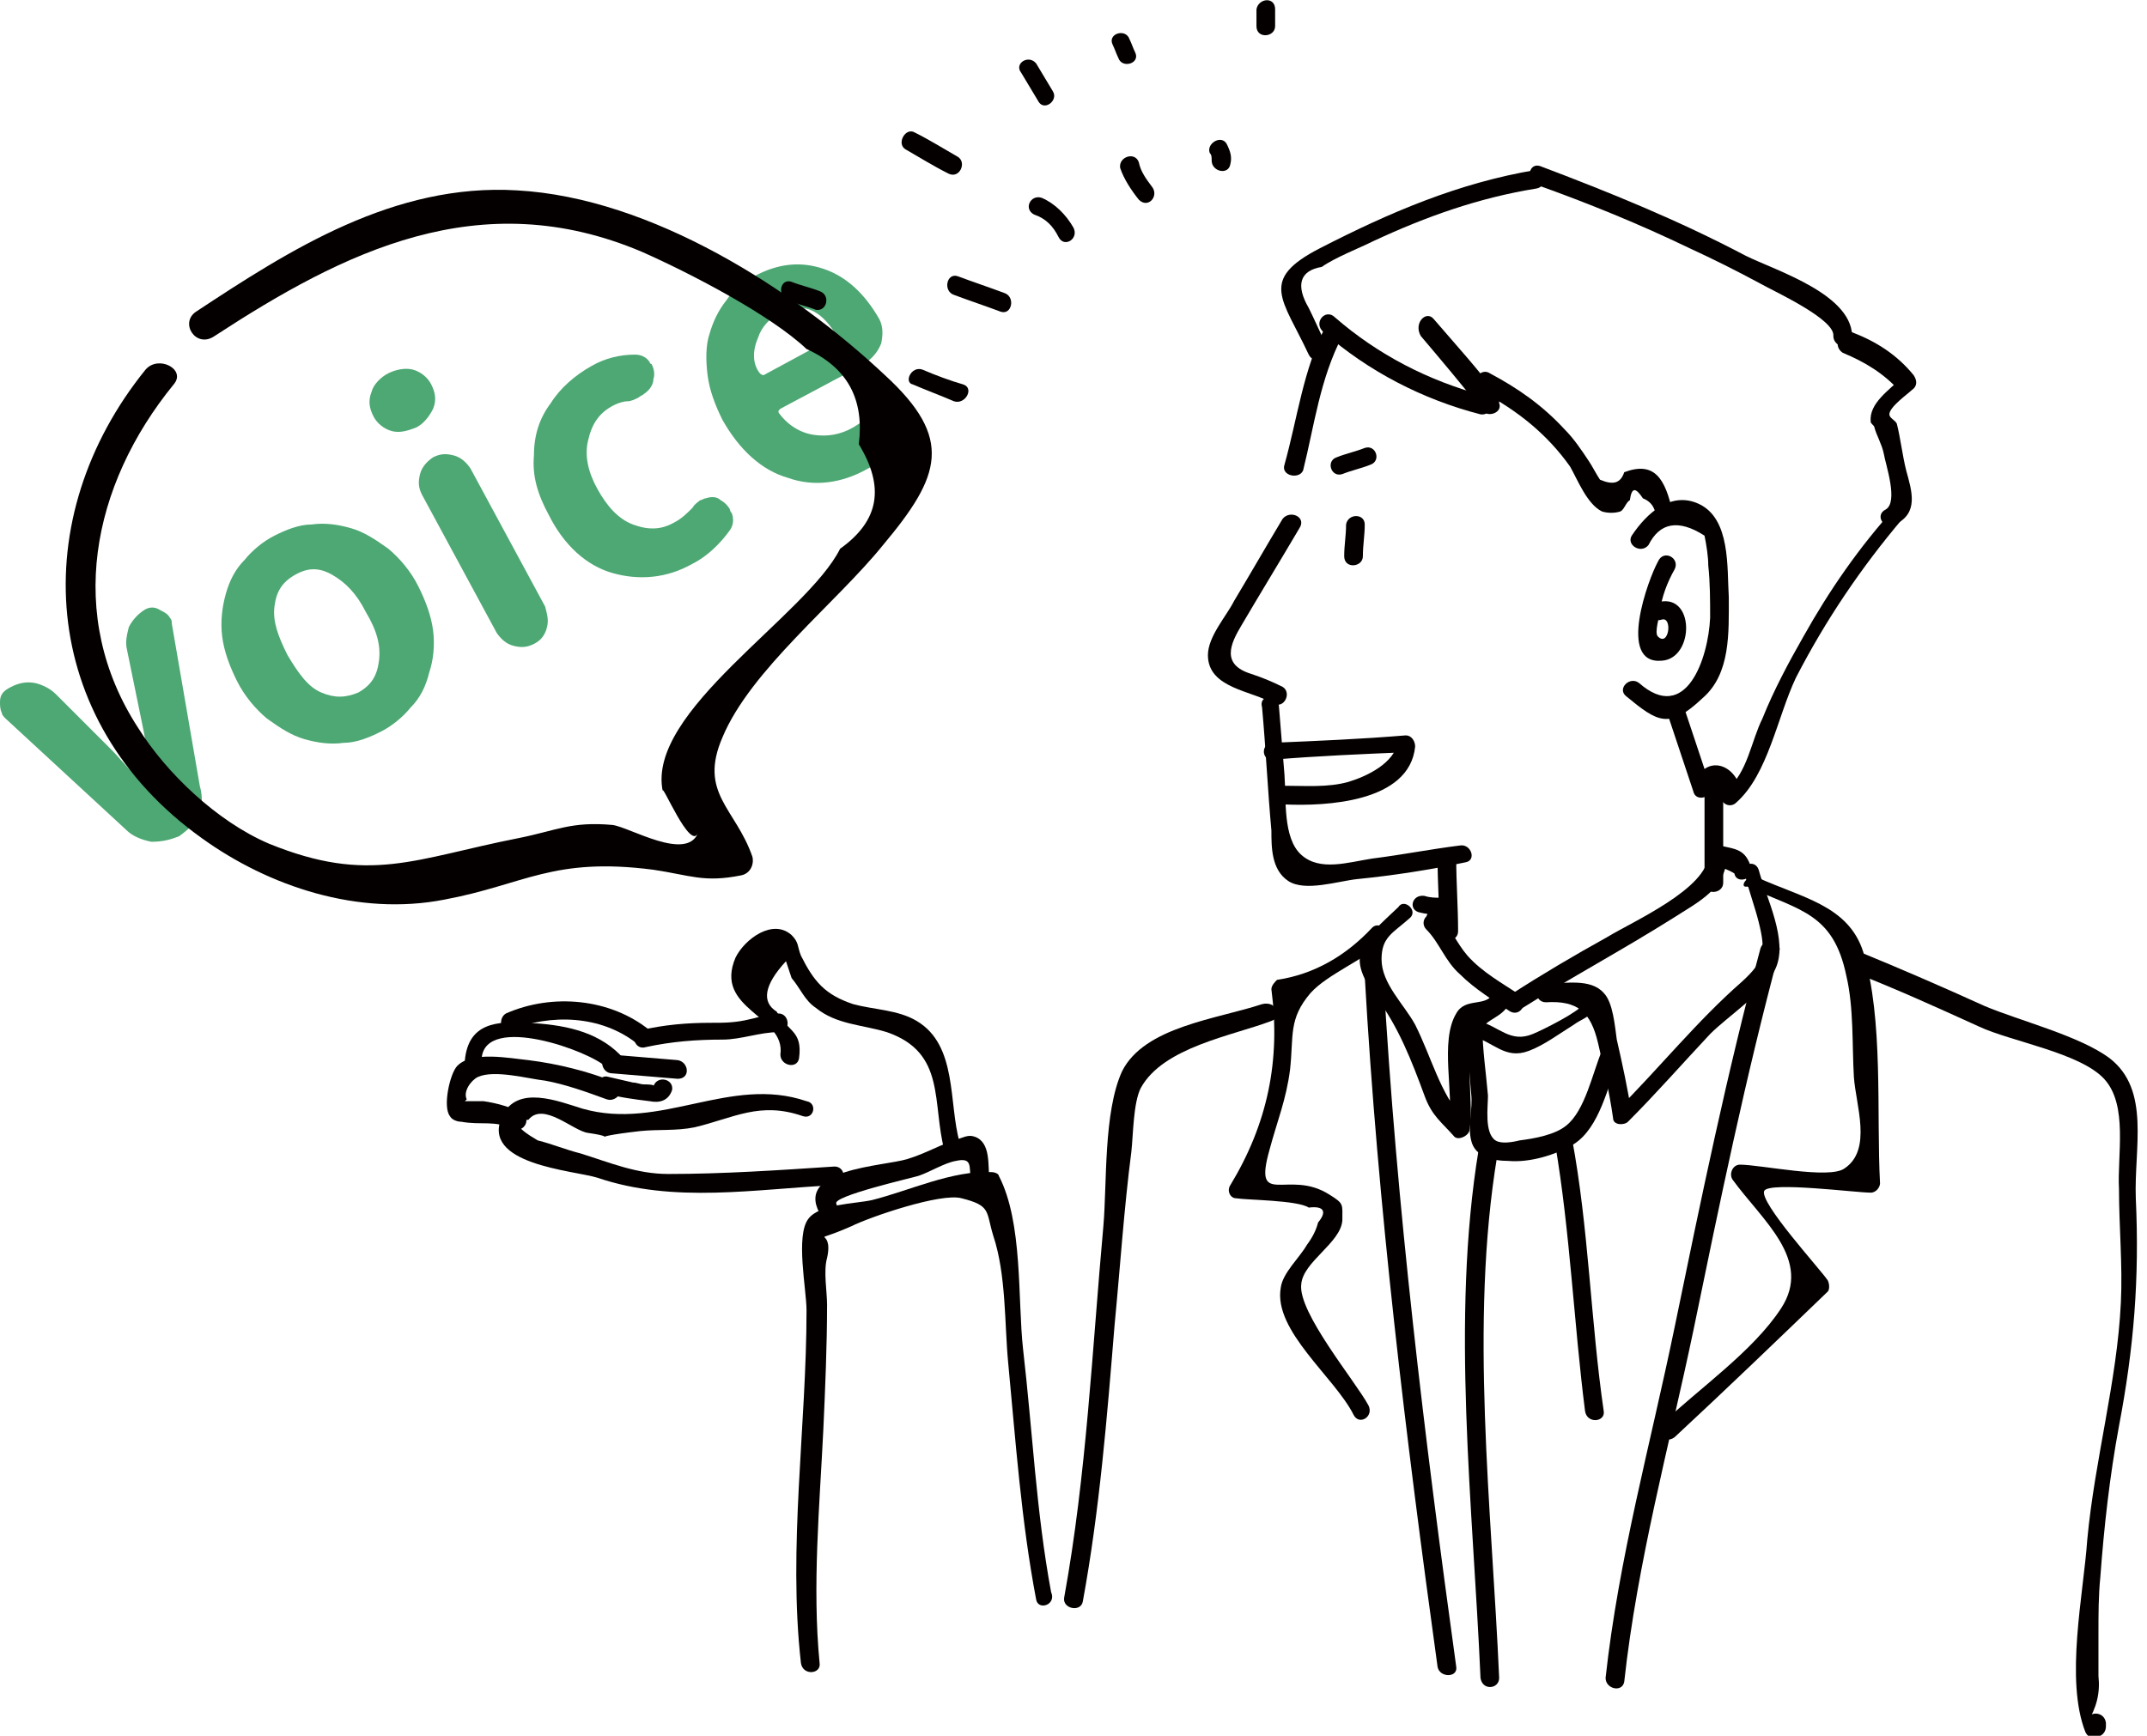 <?xml version="1.0" encoding="utf-8"?>
<!-- Generator: Adobe Illustrator 24.1.0, SVG Export Plug-In . SVG Version: 6.00 Build 0)  -->
<svg version="1.1" id="レイヤー_1" xmlns="http://www.w3.org/2000/svg" xmlns:xlink="http://www.w3.org/1999/xlink" x="0px"
	 y="0px" viewBox="0 0 115 93" style="enable-background:new 0 0 115 93;" xml:space="preserve">
<style type="text/css">
	.st0{fill:#4DA874;}
	.st1{fill:#040000;}
</style>
<g>
	<path class="st0" d="M10.6,43.7c-0.2,0.5-0.6,0.8-1,1.1c-0.5,0.2-0.9,0.3-1.5,0.3c-0.5-0.1-1-0.3-1.3-0.6l-6.5-6
		c-0.1-0.1-0.2-0.2-0.2-0.3C0,38,0,37.8,0,37.6c0-0.4,0.2-0.6,0.6-0.8c0.4-0.2,0.8-0.3,1.3-0.2c0.4,0.1,0.8,0.3,1.1,0.6L6,40.2
		c0.3,0.3,0.7,0.8,1.3,1.4c0.6,0.6,0.9,1,1.1,1.1c0,0,0.1,0,0.1,0c0,0,0,0,0-0.1c-0.2-0.7-0.5-1.8-0.8-3.4l-0.9-4.4
		c-0.1-0.4,0-0.8,0.1-1.2c0.2-0.4,0.5-0.7,0.8-0.9c0.3-0.2,0.6-0.2,0.9,0c0.2,0.1,0.4,0.2,0.5,0.4c0.1,0.1,0.1,0.2,0.1,0.3l1.5,8.7
		C10.9,42.8,10.8,43.3,10.6,43.7z"/>
	<path class="st0" d="M22,37.9c-0.4,0.5-1,1-1.6,1.3c-0.6,0.3-1.3,0.6-2,0.6c-0.7,0.1-1.4,0-2.1-0.2c-0.7-0.2-1.3-0.6-2-1.1
		c-0.6-0.5-1.2-1.2-1.6-2c-0.4-0.8-0.7-1.6-0.8-2.4c-0.1-0.8,0-1.6,0.2-2.3c0.2-0.7,0.5-1.3,1-1.8c0.4-0.5,1-1,1.6-1.3
		c0.6-0.3,1.3-0.6,2-0.6c0.7-0.1,1.4,0,2.1,0.2c0.7,0.2,1.3,0.6,2,1.1c0.6,0.5,1.2,1.2,1.6,2c0.4,0.8,0.7,1.6,0.8,2.4
		c0.1,0.8,0,1.6-0.2,2.2C22.8,36.8,22.5,37.4,22,37.9z M17.2,37.1c0.7,0.3,1.3,0.3,2,0c0.7-0.4,1-0.9,1.1-1.7
		c0.1-0.8-0.1-1.6-0.7-2.6c-0.5-1-1.1-1.6-1.8-2c-0.7-0.4-1.3-0.4-2,0c-0.7,0.4-1,0.9-1.1,1.7c-0.1,0.8,0.2,1.6,0.7,2.6
		C16,36.1,16.5,36.8,17.2,37.1z"/>
	<path class="st0" d="M22.3,22.9c-0.5,0.2-0.9,0.3-1.3,0.2c-0.4-0.1-0.8-0.4-1-0.8c-0.2-0.4-0.3-0.8-0.1-1.3c0.1-0.4,0.5-0.8,0.9-1
		c0.4-0.2,0.9-0.3,1.3-0.2c0.4,0.1,0.8,0.4,1,0.8c0.2,0.4,0.3,0.8,0.1,1.3C23,22.3,22.7,22.7,22.3,22.9z M29.3,33.6
		c-0.1,0.4-0.3,0.7-0.7,0.9c-0.4,0.2-0.7,0.2-1.1,0.1c-0.4-0.1-0.7-0.4-0.9-0.7l-4-7.4c-0.2-0.4-0.2-0.7-0.1-1.1
		c0.1-0.4,0.4-0.7,0.7-0.9c0.4-0.2,0.7-0.2,1.1-0.1c0.4,0.1,0.7,0.4,0.9,0.7l4,7.4C29.3,32.9,29.4,33.2,29.3,33.6z"/>
	<path class="st0" d="M37.1,30.2c-1.4,0.8-2.9,0.9-4.3,0.5c-1.4-0.4-2.6-1.5-3.4-3.1c-0.6-1.1-0.9-2.1-0.8-3.2c0-1.1,0.3-2,0.9-2.8
		c0.5-0.8,1.3-1.5,2.2-2c0.7-0.4,1.5-0.6,2.3-0.6c0.3,0,0.6,0.1,0.8,0.4c0,0.1,0.1,0.1,0.1,0.1c0.1,0.2,0.2,0.5,0.1,0.8
		c0,0.3-0.2,0.6-0.5,0.8c-0.1,0.1-0.2,0.1-0.3,0.2c-0.2,0.1-0.4,0.2-0.6,0.2c-0.2,0-0.5,0.1-0.7,0.2c-0.8,0.4-1.2,1-1.4,1.9
		c-0.2,0.8,0,1.7,0.5,2.6c0.5,0.9,1.1,1.6,1.9,1.9c0.8,0.3,1.5,0.3,2.2-0.1c0.4-0.2,0.7-0.5,1-0.8c0.1-0.2,0.3-0.3,0.4-0.4
		c0.1,0,0.2-0.1,0.3-0.1c0.3-0.1,0.6-0.1,0.8,0.1c0.2,0.1,0.4,0.3,0.5,0.5c0,0.1,0.1,0.2,0.1,0.2c0.1,0.3,0.1,0.6-0.1,0.9
		C38.6,29.1,37.9,29.8,37.1,30.2z"/>
	<path class="st0" d="M46.5,25.1c-1.4,0.8-2.9,1-4.3,0.5c-1.4-0.4-2.6-1.5-3.5-3.1c-0.4-0.8-0.7-1.6-0.8-2.4
		c-0.1-0.8-0.1-1.6,0.1-2.2c0.2-0.7,0.5-1.3,0.9-1.8c0.4-0.6,0.9-1,1.5-1.3c1.3-0.7,2.5-0.8,3.7-0.4c1.2,0.4,2.2,1.3,3,2.7
		c0.2,0.4,0.2,0.8,0.1,1.3c-0.2,0.5-0.5,0.8-0.9,1.1l-4.5,2.4c0,0-0.1,0.1-0.1,0.1c0,0.1,0,0.1,0,0.1c0.5,0.7,1.2,1.1,1.9,1.2
		c0.7,0.1,1.4,0,2.1-0.4c0.5-0.3,0.9-0.6,1.3-1.1c0.1-0.1,0.2-0.2,0.4-0.3c0.1-0.1,0.2-0.1,0.3-0.1c0.3-0.1,0.6,0,0.8,0.1
		c0.2,0.1,0.3,0.2,0.4,0.4c0,0.1,0.1,0.2,0.1,0.3c0.1,0.3,0,0.5-0.1,0.8C48.2,23.9,47.5,24.6,46.5,25.1z M40.7,20
		C40.7,20.1,40.7,20.1,40.7,20c0.1,0.1,0.2,0.1,0.2,0.1l3.7-2c0,0,0.1-0.1,0.1-0.1c0-0.1,0-0.1,0-0.2c-0.4-0.6-0.8-1-1.3-1.2
		c-0.5-0.2-1.1-0.1-1.7,0.2c-0.5,0.3-0.9,0.7-1.1,1.3C40.3,18.8,40.3,19.5,40.7,20z"/>
</g>
<g>
	<path class="st1" d="M69.6,28.3c-1,1.7-2.1,3.5-3.1,5.2c-0.6,1-1.1,2.1,0.5,2.6c0.6,0.2,1.1,0.4,1.7,0.7c0.5,0.3,0.1,1.2-0.5,0.9
		c-1.1-0.7-3.5-0.8-3.5-2.6c0-1,1-2.1,1.4-2.9c0.9-1.5,1.7-2.9,2.6-4.4C69.1,27.3,70,27.7,69.6,28.3L69.6,28.3z"/>
	<path class="st1" d="M68.5,37.8c0.1,1.2,0.2,2.5,0.3,3.7c0.1,1.3-0.1,3.4,0.9,4.3c1,0.9,2.5,0.4,3.8,0.2c1.6-0.2,3.1-0.5,4.7-0.7
		c0.6-0.1,0.9,0.8,0.3,0.9c-1.9,0.4-3.8,0.7-5.8,0.9c-1,0.1-2.8,0.7-3.7,0.1c-0.9-0.6-0.9-1.8-0.9-2.7c-0.2-2.2-0.3-4.4-0.5-6.6
		C67.4,37.2,68.4,37.2,68.5,37.8L68.5,37.8z"/>
	<path class="st1" d="M78,46c0,1.3,0.1,2.6,0.1,3.9c0,0.6-1,0.7-1,0c0-1.3-0.1-2.6-0.1-3.9C77,45.4,77.9,45.4,78,46L78,46z"/>
	<path class="st1" d="M76.3,48c0.3,0.1,0.6,0.1,0.9,0.1c0.3,0,0.5,0.3,0.5,0.6c-0.1,0.5-0.3,0.8-0.6,1.1c0-0.2,0-0.5,0-0.7
		c0.6,0.6,0.9,1.4,1.5,2.1c0.8,0.9,1.9,1.5,2.8,2.1c0.5,0.3,0.1,1.2-0.5,0.9c-0.9-0.6-1.9-1.2-2.7-2c-0.8-0.7-1.1-1.7-1.8-2.4
		c-0.2-0.2-0.2-0.5,0-0.7c0.1-0.2,0.2-0.5,0.4-0.7c0.2,0.2,0.3,0.4,0.5,0.6c-0.4,0-0.8,0-1.2-0.1C75.4,48.8,75.6,47.9,76.3,48
		L76.3,48z"/>
	<path class="st1" d="M80.9,53.3c1.7-1.1,3.4-2.1,5.2-3.1c1.3-0.8,5.4-2.6,5.4-4.4c0-0.3,0.3-0.5,0.6-0.5c0.9,0.2,1.4,0.2,1.7,1.2
		c0.2,0.6-0.8,0.9-0.9,0.3c-0.3-0.2-0.7-0.3-1-0.5c0.2-0.2,0.4-0.3,0.6-0.5c0,1.8-1.5,2.5-2.9,3.4c-2.7,1.7-5.5,3.2-8.2,4.9
		C80.9,54.5,80.3,53.7,80.9,53.3L80.9,53.3z"/>
	<path class="st1" d="M75.5,49.2c-0.9,0.8-1.5,1-1.5,2.2c0,1.3,1.2,2.4,1.8,3.5c0.9,1.8,1.3,3.6,2.6,5.1c-0.3,0.1-0.5,0.2-0.8,0.3
		c0.3-1.7-0.5-4.5,0.4-6c0.5-0.9,1.6-0.3,2-1.1c0.3-0.5,1.2-0.1,0.9,0.5c-0.5,0.9-1.2,0.8-1.7,1.6c-0.9,1.4-0.2,3.7-0.5,5.3
		c-0.1,0.3-0.6,0.5-0.8,0.3c-0.7-0.8-1.2-1.1-1.6-2.2c-0.7-1.9-1.4-3.7-2.6-5.3c-1.7-2.3-0.7-3,1.2-4.8C75.2,48.1,76,48.8,75.5,49.2
		L75.5,49.2z"/>
	<path class="st1" d="M94.2,46.6c0.4,1.5,1.6,3.8,0.9,5.3c-0.6,1.3-2.5,2.5-3.5,3.5c-1.5,1.6-2.9,3.2-4.4,4.7
		c-0.2,0.2-0.8,0.2-0.8-0.2c-0.2-1.4-0.5-2.7-0.8-4c-0.4-1.7-1.1-2.3-2.8-2.2c-0.6,0-0.7-0.9,0-1c1,0,2.4-0.3,3.1,0.5
		c0.5,0.5,0.6,1.8,0.7,2.5c0.3,1.3,0.6,2.7,0.8,4c-0.3-0.1-0.6-0.1-0.8-0.2c2.3-2.3,4.3-4.8,6.7-6.9c1.2-1.1,1.3-1.6,0.9-3.2
		c-0.2-0.8-0.5-1.6-0.7-2.4C93.1,46.3,94,46,94.2,46.6L94.2,46.6z"/>
	<path class="st1" d="M85.4,54c-0.2,0.5-0.7,0.6-1.1,0.9c-0.8,0.5-1.6,1.1-2.4,1.4c-1.3,0.5-1.9-0.5-3.1-0.8
		c0.2-0.2,0.4-0.3,0.6-0.5c0,1.2,0.2,2.5,0.3,3.7c0,0.6-0.2,2,0.4,2.4c0.3,0.2,0.9,0.1,1.3,0c0.8-0.1,1.9-0.3,2.5-0.8
		c1-0.8,1.4-2.8,1.9-4c0.2-0.6,1.1-0.1,0.9,0.5c-0.6,1.4-1,3.6-2.4,4.5c-1,0.6-2.4,1-3.5,0.9c-0.8,0-1.8-0.2-2-1.1
		c-0.2-0.8,0.1-1.7,0-2.5c-0.1-1.2-0.2-2.3-0.2-3.4c0-0.3,0.3-0.6,0.6-0.5c1.1,0.3,1.7,1.2,2.9,0.7c0.5-0.2,2.5-1.2,2.7-1.6
		C84.8,53,85.7,53.4,85.4,54L85.4,54z"/>
	<path class="st1" d="M80.2,61.9c-1.5,9-0.3,18.9,0.1,28c0,0.6-0.9,0.7-1,0c-0.4-9.2-1.6-19.2-0.1-28.3
		C79.4,61.1,80.3,61.3,80.2,61.9L80.2,61.9z"/>
	<path class="st1" d="M84.2,61c0.9,4.8,1,9.8,1.7,14.6c0.1,0.6-0.9,0.7-1,0c-0.6-4.7-0.8-9.6-1.6-14.3C83.1,60.7,84.1,60.4,84.2,61
		L84.2,61z"/>
	<path class="st1" d="M95.3,51c-1.8,6.7-3.2,13.5-4.6,20.3c-1.3,6.2-3,12.4-3.7,18.8c-0.1,0.6-1,0.4-1-0.2
		c0.7-6.4,2.4-12.5,3.7-18.8c1.4-6.8,2.8-13.6,4.6-20.3C94.5,50.2,95.5,50.4,95.3,51L95.3,51z"/>
	<path class="st1" d="M74.1,52.3c0.7,12.4,2.2,24.7,3.9,37c0.1,0.6-0.9,0.6-1,0c-1.7-12.3-3.2-24.6-3.9-37
		C73.1,51.7,74,51.6,74.1,52.3L74.1,52.3z"/>
	<path class="st1" d="M99.6,51c2.2,0.9,4.5,1.9,6.7,2.9c1.9,0.8,5.1,1.6,6.7,2.8c2.2,1.7,1.3,4.8,1.4,7.5c0.2,4.3-0.1,8-0.9,12.2
		c-0.5,2.7-0.8,5.4-1,8.1c-0.1,1-0.1,2-0.1,3c0,0.8,0,1.5,0,2.3c0.1,0.9-0.1,1.7-0.6,2.5c-0.1-0.6,0.9-0.7,1,0c0,0.1,0,0.1,0,0.2
		c0,0.2-0.1,0.4-0.3,0.5c-0.1,0-0.1,0-0.2,0.1c-0.3,0.1-0.5-0.1-0.6-0.3c-1.1-2.8-0.1-7.4,0.1-10.3c0.4-4.3,1.6-8.5,1.8-12.7
		c0.1-2-0.1-4.1-0.1-6.1c-0.1-1.8,0.5-4.5-0.8-5.9c-1.3-1.4-5-2-6.7-2.8c-2.2-1-4.4-2-6.7-2.9C98.6,51.6,99,50.7,99.6,51L99.6,51z"
		/>
	<path class="st1" d="M74.2,50.4c-1.1,1-3.1,1.8-4,2.8c-1.2,1.4-0.9,2.3-1.1,4.1c-0.2,1.6-0.7,2.8-1.1,4.3c-0.9,3.2,1,1,3.2,2.4
		c0.8,0.5,0.7,0.5,0.7,1.4c-0.1,1.2-2.1,2.2-2.2,3.4c-0.2,1.5,2.9,5.2,3.6,6.5c0.3,0.6-0.5,1.1-0.8,0.5c-1-2-4.3-4.5-3.9-6.8
		c0.1-0.8,1-1.6,1.4-2.3c0.3-0.4,0.5-0.8,0.6-1.2c0.5-0.6,0.3-0.9-0.5-0.8c-0.6-0.4-3.3-0.4-3.9-0.5c-0.3,0-0.5-0.4-0.3-0.7
		c2-3.3,2.7-6.7,2.2-10.5c0-0.2,0.2-0.4,0.3-0.5c2-0.3,3.7-1.3,5.1-2.8C73.9,49.3,74.6,50,74.2,50.4L74.2,50.4z"/>
	<path class="st1" d="M87.4,28.7c0.8-1.2,2.1-2.4,3.6-1.7c1.7,0.8,1.5,3.4,1.6,5c0,1.9,0.1,4.1-1.4,5.4c-1.8,1.7-2.4,1.3-4.1-0.1
		c-0.5-0.4,0.2-1.1,0.7-0.7c2.5,2.2,3.7-1.3,3.8-3.5c0-0.9,0-1.9-0.1-2.8c0-0.5-0.1-1.1-0.2-1.6c-1.4-0.9-2.4-0.7-3,0.5
		C87.9,29.7,87.1,29.2,87.4,28.7L87.4,28.7z"/>
	<path class="st1" d="M89.7,30.5c-0.4,0.7-0.7,1.5-0.8,2.3c0,0.2-0.3,1.1-0.1,1.3c0.6,0.6,0.8-1.1,0.2-0.9c-0.6,0.2-0.9-0.7-0.3-0.9
		c2.1-0.7,2.1,3,0.3,3.1c-2.4,0.2-0.7-4.4-0.2-5.3C89.1,29.4,90,29.9,89.7,30.5L89.7,30.5z"/>
	<path class="st1" d="M71.6,24.5c0.5-0.2,1-0.3,1.5-0.5c0.6-0.2,0.9,0.7,0.3,0.9c-0.5,0.2-1,0.3-1.5,0.5
		C71.3,25.6,71,24.7,71.6,24.5L71.6,24.5z"/>
	<path class="st1" d="M73.1,28.1c0,0.6-0.1,1.1-0.1,1.7c0,0.6-1,0.7-1,0c0-0.6,0.1-1.1,0.1-1.7C72.2,27.5,73.1,27.5,73.1,28.1
		L73.1,28.1z"/>
	<path class="st1" d="M68.1,39.8c2.4-0.1,4.8-0.2,7.2-0.4c0.3,0,0.5,0.3,0.5,0.6c-0.3,3-4.8,3.2-7,3.1c-0.6,0-0.7-1,0-1
		c1.1,0,2.3,0.1,3.4-0.2c1-0.3,2.5-1,2.7-2.2c0.2,0.2,0.3,0.4,0.5,0.6c-2.4,0.1-4.8,0.2-7.2,0.4C67.6,40.8,67.5,39.9,68.1,39.8
		L68.1,39.8z"/>
	<path class="st1" d="M68.8,24.9c0.7-2.5,1-5.1,2.2-7.4c0.3-0.6,1.2-0.1,0.9,0.5c-1.2,2.3-1.5,4.8-2.1,7.2
		C69.6,25.7,68.6,25.5,68.8,24.9L68.8,24.9z"/>
	<path class="st1" d="M71.5,17c2.3,2,5,3.4,8,4.2c0.6,0.2,0.4,1.1-0.2,1c-3.1-0.8-6-2.3-8.4-4.4C70.3,17.3,71,16.5,71.5,17L71.5,17z
		"/>
	<path class="st1" d="M76.8,17.1c1.2,1.4,2.4,2.7,3.5,4.2c-0.3,0.1-0.6,0.3-0.9,0.4c-0.2-0.7-0.2-0.6-0.3-1.3c0-0.4,0.4-0.6,0.7-0.4
		c1.5,0.8,2.8,1.7,4,3c0.5,0.5,0.9,1.1,1.3,1.7c0.2,0.3,0.4,0.7,0.6,1c0.7,0.3,1.1,0.2,1.3-0.4c1.6-0.6,2.2,0.3,2.6,2.2
		c0.2,0.6-0.8,0.9-0.9,0.3c0-0.5-0.2-0.9-0.7-1.1c-0.4-0.6-0.6-0.6-0.7,0.1c-0.2,0.1-0.3,0.5-0.5,0.6c-0.3,0.1-0.7,0.1-1,0
		c-0.8-0.4-1.3-1.7-1.7-2.4c-1.2-1.7-2.8-3-4.7-4c0.2-0.1,0.5-0.3,0.7-0.4c0.1,0.3,0.2,0.7,0.2,1c0.2,0.5-0.6,0.8-0.9,0.4
		c-1.1-1.4-2.2-2.7-3.3-4C75.7,17.3,76.4,16.6,76.8,17.1L76.8,17.1z"/>
	<path class="st1" d="M70.1,19c-1.4-3-2.7-4,0.6-5.7c3.7-1.9,7.4-3.5,11.6-4.2c0.6-0.1,0.6,0.9,0,1c-3.1,0.5-5.9,1.5-8.7,2.8
		c-0.8,0.4-2.1,0.9-2.8,1.4c-1.2,0.2-1.4,1-0.7,2.2c0.3,0.6,0.6,1.3,0.9,1.9C71.2,19.1,70.4,19.6,70.1,19L70.1,19z"/>
	<path class="st1" d="M82.5,8.9c3.7,1.4,7.4,2.9,11,4.8c1.6,0.8,5.9,2.1,5.7,4.5c-0.1,0.6-1,0.4-1-0.2c0.1-0.9-3.2-2.4-3.9-2.8
		c-1.3-0.7-2.5-1.3-3.8-1.9c-2.7-1.3-5.4-2.4-8.2-3.4C81.7,9.6,81.9,8.7,82.5,8.9L82.5,8.9z"/>
	<path class="st1" d="M99.2,17.8c1.3,0.5,2.4,1.2,3.3,2.3c0.2,0.3,0.2,0.6-0.1,0.8c-0.2,0.2-1.2,0.9-1.2,1.3c0,0.2,0.3,0.3,0.4,0.5
		c0.2,0.8,0.3,1.7,0.5,2.5c0.3,1.1,0.7,2.3-0.6,2.9c-0.6,0.3-1.1-0.5-0.5-0.8c0.7-0.4,0-2.4-0.1-3c-0.1-0.5-0.4-1-0.5-1.4
		c0-0.1-0.2-0.2-0.2-0.3c-0.1-1,1-1.7,1.7-2.4c0,0.3,0,0.5-0.1,0.8c-0.9-1-1.9-1.6-3.1-2.1C98.1,18.5,98.6,17.6,99.2,17.8L99.2,17.8
		z"/>
	<path class="st1" d="M101.9,27.8c-2.2,2.6-4.1,5.4-5.7,8.5c-1,2.1-1.5,5.2-3.2,6.7c-0.3,0.3-0.8,0.1-0.8-0.3
		c-0.2-0.1-0.4-0.2-0.6-0.3c-0.1,0.4-0.8,0.5-0.9,0c-0.5-1.5-1-3-1.5-4.5c-0.2-0.6,0.7-0.9,0.9-0.3c0.5,1.5,1,3,1.5,4.5
		c-0.3,0-0.6,0-0.9,0c0.6-1.8,2.4-1.2,2.6,0.5c-0.3-0.1-0.6-0.2-0.8-0.3c1.1-0.9,1.3-2.6,1.9-3.8c0.6-1.5,1.4-3,2.2-4.4
		c1.4-2.5,3-4.8,4.9-6.9C101.6,26.7,102.3,27.4,101.9,27.8L101.9,27.8z"/>
	<path class="st1" d="M92.3,42c0,1.8,0,3.6,0,5.3c0,0.6-1,0.7-1,0c0-1.8,0-3.6,0-5.3C91.3,41.4,92.3,41.4,92.3,42L92.3,42z"/>
	<path class="st1" d="M94.1,47c2.4,1.1,4.9,1.5,5.7,4c1.1,3.6,0.7,8.7,0.9,12.4c0,0.2-0.2,0.5-0.5,0.5c-0.8,0-5.4-0.6-5.7-0.1
		c-0.3,0.6,3,4.2,3.4,4.8c0.1,0.2,0.1,0.5,0,0.6c-2.7,2.6-5.4,5.2-8.2,7.8c-0.5,0.4-1.2-0.2-0.7-0.7c2-1.9,4.9-3.9,6.4-6.2
		c1.7-2.6-1-4.7-2.6-6.9c-0.2-0.3,0-0.8,0.4-0.8c1.1,0,4.8,0.8,5.6,0.2c1.5-1,0.6-3.4,0.5-4.9c-0.1-1.7,0-3.7-0.4-5.4
		c-0.7-3.4-2.5-3.5-5.3-4.8C93.1,47.6,93.6,46.8,94.1,47L94.1,47z"/>
	<path class="st1" d="M68.1,54.7c-2.1,0.8-5.8,1.4-7,3.6c-0.4,0.8-0.4,2.5-0.5,3.4c-0.4,3.1-0.6,6.2-0.9,9.3
		c-0.4,4.9-0.8,9.9-1.7,14.8c-0.1,0.6-1.1,0.4-1-0.2c1.2-6.6,1.5-13.3,2.1-19.9c0.2-2.3,0-6.1,1-8.3c1.2-2.4,5.1-2.8,7.5-3.6
		C68.4,53.6,68.7,54.5,68.1,54.7L68.1,54.7z"/>
	<path class="st1" d="M55.5,85.7c-0.8-4.2-1.1-8.5-1.5-12.7c-0.2-2.1-0.1-4.7-0.8-6.8c-0.4-1.3-0.1-1.6-1.7-2
		c-1.1-0.3-4.9,1-5.9,1.5c-2.5,1.1-0.9-0.1-1.3,1.7c-0.2,0.7,0,1.8,0,2.5c0,2.2-0.1,4.5-0.2,6.7c-0.2,4.1-0.6,8.4-0.2,12.5
		c0.1,0.6-0.9,0.7-1,0c-0.7-6.2,0.3-12.7,0.3-18.9c0-1.1-0.6-4,0.1-4.9c0.6-0.8,2.5-0.8,3.4-1c2-0.5,4.3-1.6,6.4-1.5
		c0.2,0,0.4,0.1,0.4,0.2c1.3,2.5,1,6.6,1.3,9.3c0.5,4.3,0.7,8.7,1.5,13C56.6,86,55.6,86.3,55.5,85.7L55.5,85.7z"/>
	<path class="st1" d="M43.9,65c-1.3-2.4,3.4-2.5,4.7-2.9c1-0.3,1.8-0.8,2.8-1.1c0.3-0.1,0.5-0.2,0.8-0.1c0.9,0.3,0.7,1.6,0.8,2.3
		c0.1,0.6-0.9,0.7-1,0c-0.1-0.7,0.1-1.2-0.8-1c-0.6,0.1-1.4,0.6-2,0.8c-0.3,0.1-4.7,1.1-4.4,1.5C45,65,44.2,65.5,43.9,65L43.9,65z"
		/>
	<path class="st1" d="M43,59.8c-2.3-0.8-3.7,0.1-5.8,0.6c-1,0.2-1.9,0.1-2.9,0.2c-3.5,0.4-0.7,0.4-2.8,0.1c-0.8-0.1-2.4-1.7-3.2-0.7
		c-0.9,0-0.7,0.4,0.5,1.1c0.8,0.2,1.5,0.5,2.3,0.7c1.6,0.5,3,1.1,4.7,1.1c2.9,0,5.9-0.2,8.9-0.4c0.6,0,0.7,0.9,0,1
		c-4.2,0.2-8.6,1-12.7-0.4c-1.3-0.4-6.3-0.7-5.1-3.3c0.8-1.7,3-0.8,4.3-0.4c4.2,1.2,7.9-1.8,12-0.4C43.8,59.1,43.6,60,43,59.8
		L43,59.8z"/>
	<path class="st1" d="M50.6,61.7c-0.7-2.6,0.1-5.3-3.1-6.4c-1.3-0.4-2.7-0.4-3.8-1.3c-0.6-0.4-0.8-1-1.3-1.6
		c-0.1-0.3-0.2-0.6-0.3-0.9c-1.2,1.3-1.3,2.2-0.5,2.7c0.6,1.1,1.4,1,1.2,2.5c-0.1,0.6-1,0.4-1-0.2c0.3-2.1-3.6-2.4-2.4-5.2
		c0.5-1,2-2.1,3-1.2c0.4,0.4,0.3,0.6,0.5,1.1c0.7,1.4,1.3,2.1,2.8,2.6c1.1,0.3,2.4,0.3,3.4,0.9c2.2,1.3,1.7,4.4,2.3,6.5
		C51.7,62,50.8,62.3,50.6,61.7L50.6,61.7z"/>
	<path class="st1" d="M27.5,60.5c-1-0.5-1.7-0.2-2.8-0.4c-0.2,0-0.5-0.1-0.6-0.3c-0.4-0.5,0-2.3,0.4-2.7c0.8-0.8,2.8-0.4,3.8-0.3
		c1.6,0.2,3.2,0.6,4.7,1.2c0.6,0.2,0.1,1.1-0.5,0.9c-1.1-0.4-2.2-0.8-3.3-1c-0.9-0.1-2.7-0.6-3.6-0.2c-0.4,0.2-0.8,0.8-0.6,1.2
		c0,0-0.1,0.1-0.1,0.1c0.3,0,0.6,0,1,0c0.7,0.1,1.4,0.3,2,0.6C28.5,59.9,28.1,60.7,27.5,60.5L27.5,60.5z"/>
	<path class="st1" d="M32.6,57.7c0.4,0.1,0.9,0.2,1.3,0.3c0.2,0,0.4,0.1,0.6,0.1c0.1,0,0.6,0,0.5,0.1c0.2-0.6,1.1-0.4,1,0.2
		c-0.2,0.6-0.7,0.7-1.2,0.6c-0.8-0.1-1.6-0.2-2.3-0.4C31.8,58.5,32,57.5,32.6,57.7L32.6,57.7z"/>
	<path class="st1" d="M24.9,56.8c0.2-2,1.7-2.1,3.4-2c1.8,0.1,3.6,0.4,4.9,1.7c0.4,0.4-0.2,1.2-0.7,0.7c-0.9-0.9-6.5-2.9-6.7-0.5
		C25.8,57.4,24.8,57.4,24.9,56.8L24.9,56.8z"/>
	<path class="st1" d="M32.7,56.5c1.2,0.1,2.4,0.2,3.6,0.3c0.6,0.1,0.7,1,0,1c-1.2-0.1-2.4-0.2-3.6-0.3
		C32.1,57.4,32.1,56.4,32.7,56.5L32.7,56.5z"/>
	<path class="st1" d="M27.1,54.3c2.5-1.1,5.6-0.8,7.7,0.9c0.5,0.4-0.2,1.1-0.7,0.7c-1.9-1.5-4.6-1.6-6.8-0.7
		C26.9,55.5,26.6,54.6,27.1,54.3L27.1,54.3z"/>
	<path class="st1" d="M34.3,55.2c1.3-0.3,2.5-0.4,3.8-0.4c0.7,0,1.3,0,2.1-0.2c0.5-0.1,0.9-0.3,1.5-0.3c0.6,0,0.7,1,0,1
		c-1,0-2,0.4-3,0.4c-1.4,0-2.7,0.1-4.1,0.4C34,56.3,33.7,55.4,34.3,55.2L34.3,55.2z"/>
	<path class="st1" d="M49.4,19.8c0.7,0.3,1.5,0.6,2.2,0.8c0.6,0.2,0.1,1.1-0.5,0.9c-0.7-0.3-1.5-0.6-2.2-0.9
		C48.4,20.5,48.8,19.6,49.4,19.8L49.4,19.8z"/>
	<path class="st1" d="M51.3,14.8c0.8,0.3,1.7,0.6,2.5,0.9c0.6,0.2,0.4,1.2-0.2,1c-0.8-0.3-1.7-0.6-2.5-0.9
		C50.5,15.6,50.7,14.6,51.3,14.8L51.3,14.8z"/>
	<path class="st1" d="M55.8,10.6c0.7,0.3,1.3,0.9,1.7,1.6c0.3,0.6-0.5,1.1-0.8,0.5c-0.3-0.6-0.7-1-1.3-1.2
		C54.8,11.2,55.2,10.4,55.8,10.6L55.8,10.6z"/>
	<path class="st1" d="M61,8.7c0.1,0.5,0.4,0.9,0.7,1.3c0.4,0.5-0.2,1.2-0.7,0.7c-0.4-0.5-0.8-1.1-1-1.7C59.9,8.4,60.8,8.1,61,8.7
		L61,8.7z"/>
	<path class="st1" d="M65.7,7.7c0.2,0.4,0.3,0.7,0.2,1.1c-0.1,0.6-1,0.4-1-0.2c0-0.2,0-0.3-0.1-0.4C64.6,7.7,65.4,7.2,65.7,7.7
		L65.7,7.7z"/>
	<path class="st1" d="M42.4,15.1c0.5,0.2,1,0.3,1.5,0.5c0.6,0.2,0.4,1.1-0.2,1c-0.5-0.2-1-0.3-1.5-0.5
		C41.6,15.8,41.8,14.9,42.4,15.1L42.4,15.1z"/>
	<path class="st1" d="M49,7.1c0.8,0.4,1.6,0.9,2.3,1.3c0.5,0.3,0.1,1.2-0.5,0.9c-0.8-0.4-1.6-0.9-2.3-1.3C48,7.7,48.5,6.8,49,7.1
		L49,7.1z"/>
	<path class="st1" d="M55.5,3.4c0.3,0.5,0.6,1,0.9,1.5c0.3,0.5-0.5,1.1-0.8,0.5c-0.3-0.5-0.6-1-0.9-1.5C54.3,3.4,55.1,2.9,55.5,3.4
		L55.5,3.4z"/>
	<path class="st1" d="M60.5,2.1c0.1,0.2,0.2,0.5,0.3,0.7c0.3,0.6-0.7,0.9-0.9,0.3c-0.1-0.2-0.2-0.5-0.3-0.7
		C59.3,1.8,60.3,1.5,60.5,2.1L60.5,2.1z"/>
	<path class="st1" d="M68.3,0.5c0,0.3,0,0.6,0,0.9c0,0.6-1,0.7-1,0c0-0.3,0-0.6,0-0.9C67.4-0.1,68.3-0.2,68.3,0.5L68.3,0.5z"/>
</g>
<path class="st1" d="M10.5,16.7c5-3.3,10.6-6.9,17.2-6.5c7.2,0.4,14.8,5.3,19.7,9.9c3.7,3.4,3,5.4-0.1,9.1
	c-2.5,3.1-7.1,6.7-8.6,10.3c-1.3,3,0.7,3.8,1.6,6.4c0.1,0.4-0.1,0.9-0.6,1c-2,0.4-2.7,0-4.7-0.3c-5.4-0.7-6.9,0.8-11.2,1.6
	c-4.6,0.9-9.4-0.7-13-3.3c-8.8-6.3-9.4-17.2-3-25.1c0.7-0.8,2.2,0,1.5,0.8C4.9,26,3.5,33,7.4,39c1.5,2.4,4.2,5,7,6.2
	c5.4,2.2,7.8,0.8,13.4-0.3c2-0.4,2.8-0.9,5-0.7c0.9,0.1,4,2,4.6,0.4c-0.4,1.1-2-2.8-1.9-2.2c-0.9-4.3,7.7-9.4,9.5-13
	c2.1-1.5,2.4-3.3,1-5.6c0.3-2.4-0.6-4.1-2.8-5.1c-1.9-1.8-6.1-4-8.8-5.2c-8.7-3.7-16,0-22.9,4.5C10.5,18.7,9.6,17.3,10.5,16.7
	L10.5,16.7z"/>
</svg>
